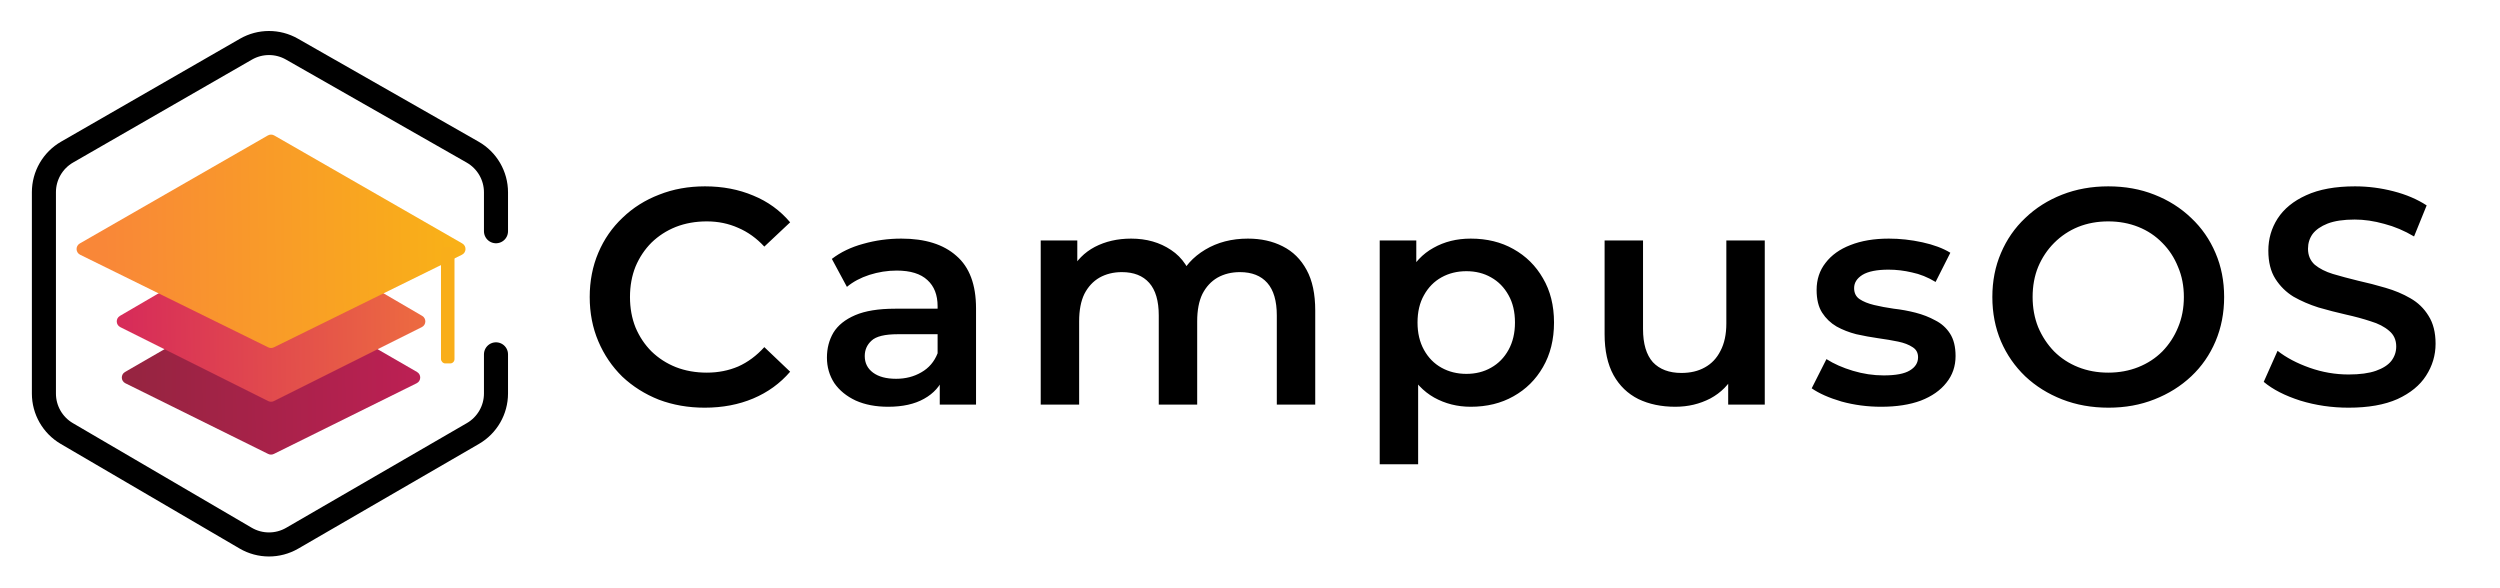 <svg width="553" height="130" viewBox="0 0 553 130" fill="none" xmlns="http://www.w3.org/2000/svg">
<path d="M109.713 51.15V42.542C109.713 38.865 107.741 35.471 104.547 33.651L64.571 10.86C61.416 9.062 57.545 9.07 54.397 10.881L14.843 33.643C11.669 35.47 9.713 38.852 9.713 42.514V87.063C9.713 90.699 11.642 94.062 14.78 95.897L54.335 119.033C57.514 120.893 61.447 120.901 64.634 119.054L104.609 95.891C107.768 94.06 109.713 90.686 109.713 87.035V78.38" stroke="black" stroke-width="5.322" stroke-linecap="round"/>
<path d="M27.652 82.284L59.242 64.041C59.68 63.788 60.219 63.788 60.657 64.041L92.246 82.284C93.224 82.848 93.178 84.275 92.166 84.776L60.577 100.412C60.181 100.608 59.717 100.608 59.322 100.412L27.732 84.776C26.72 84.275 26.674 82.848 27.652 82.284Z" fill="url(#paint0_linear_27296_35870)"/>
<path d="M26.528 69.873L59.243 50.789C59.684 50.532 60.228 50.532 60.669 50.789L93.384 69.873C94.355 70.439 94.309 71.857 93.304 72.36L60.589 88.717C60.191 88.916 59.722 88.916 59.324 88.717L26.608 72.36C25.603 71.857 25.557 70.439 26.528 69.873Z" fill="url(#paint1_linear_27296_35870)"/>
<path d="M17.648 53.855L59.25 29.961C59.686 29.711 60.222 29.711 60.659 29.961L102.26 53.855C103.242 54.419 103.196 55.851 102.18 56.351L60.579 76.831C60.185 77.025 59.723 77.025 59.329 76.831L17.728 56.351C16.712 55.851 16.667 54.419 17.648 53.855Z" fill="url(#paint2_linear_27296_35870)"/>
<rect x="97.547" y="54.617" width="2.987" height="25.774" rx="0.943" fill="#F9AE1A"/>
<path d="M155.876 90.18C152.249 90.18 148.872 89.591 145.744 88.412C142.661 87.188 139.964 85.488 137.652 83.312C135.385 81.091 133.617 78.484 132.348 75.492C131.078 72.5 130.444 69.236 130.444 65.7C130.444 62.164 131.078 58.9 132.348 55.908C133.617 52.916 135.408 50.332 137.72 48.156C140.032 45.935 142.729 44.235 145.812 43.056C148.894 41.832 152.272 41.22 155.944 41.22C159.842 41.22 163.401 41.9 166.62 43.26C169.838 44.575 172.558 46.547 174.78 49.176L169.068 54.548C167.345 52.689 165.418 51.307 163.288 50.4C161.157 49.448 158.845 48.972 156.352 48.972C153.858 48.972 151.569 49.38 149.484 50.196C147.444 51.012 145.653 52.168 144.112 53.664C142.616 55.16 141.437 56.928 140.576 58.968C139.76 61.008 139.352 63.252 139.352 65.7C139.352 68.148 139.76 70.392 140.576 72.432C141.437 74.472 142.616 76.24 144.112 77.736C145.653 79.232 147.444 80.388 149.484 81.204C151.569 82.02 153.858 82.428 156.352 82.428C158.845 82.428 161.157 81.975 163.288 81.068C165.418 80.116 167.345 78.688 169.068 76.784L174.78 82.224C172.558 84.808 169.838 86.78 166.62 88.14C163.401 89.5 159.82 90.18 155.876 90.18ZM207.874 89.5V82.156L207.398 80.592V67.74C207.398 65.247 206.65 63.32 205.154 61.96C203.658 60.555 201.391 59.852 198.354 59.852C196.314 59.852 194.296 60.169 192.302 60.804C190.352 61.439 188.698 62.323 187.338 63.456L184.006 57.268C185.955 55.772 188.267 54.661 190.942 53.936C193.662 53.165 196.472 52.78 199.374 52.78C204.632 52.78 208.69 54.049 211.546 56.588C214.447 59.081 215.898 62.957 215.898 68.216V89.5H207.874ZM196.45 89.976C193.73 89.976 191.35 89.523 189.31 88.616C187.27 87.664 185.683 86.372 184.55 84.74C183.462 83.063 182.918 81.181 182.918 79.096C182.918 77.056 183.394 75.22 184.346 73.588C185.343 71.956 186.952 70.664 189.174 69.712C191.395 68.76 194.342 68.284 198.014 68.284H208.554V73.928H198.626C195.724 73.928 193.775 74.404 192.778 75.356C191.78 76.263 191.282 77.396 191.282 78.756C191.282 80.297 191.894 81.521 193.118 82.428C194.342 83.335 196.042 83.788 198.218 83.788C200.303 83.788 202.162 83.312 203.794 82.36C205.471 81.408 206.672 80.003 207.398 78.144L208.826 83.244C208.01 85.375 206.536 87.029 204.406 88.208C202.32 89.387 199.668 89.976 196.45 89.976ZM276.038 52.78C278.94 52.78 281.501 53.347 283.722 54.48C285.989 55.613 287.757 57.359 289.026 59.716C290.296 62.028 290.93 65.02 290.93 68.692V89.5H282.43V69.78C282.43 66.561 281.728 64.159 280.322 62.572C278.917 60.985 276.9 60.192 274.27 60.192C272.412 60.192 270.757 60.6 269.306 61.416C267.901 62.232 266.79 63.433 265.974 65.02C265.204 66.607 264.818 68.624 264.818 71.072V89.5H256.318V69.78C256.318 66.561 255.616 64.159 254.21 62.572C252.805 60.985 250.788 60.192 248.158 60.192C246.3 60.192 244.645 60.6 243.194 61.416C241.789 62.232 240.678 63.433 239.862 65.02C239.092 66.607 238.706 68.624 238.706 71.072V89.5H230.206V53.188H238.298V62.844L236.87 59.988C238.094 57.631 239.862 55.84 242.174 54.616C244.532 53.392 247.206 52.78 250.198 52.78C253.598 52.78 256.545 53.619 259.038 55.296C261.577 56.973 263.254 59.512 264.07 62.912L260.738 61.756C261.917 59.036 263.866 56.86 266.586 55.228C269.306 53.596 272.457 52.78 276.038 52.78ZM325.32 89.976C322.374 89.976 319.676 89.296 317.228 87.936C314.826 86.576 312.899 84.536 311.448 81.816C310.043 79.051 309.34 75.56 309.34 71.344C309.34 67.083 310.02 63.592 311.38 60.872C312.786 58.152 314.69 56.135 317.092 54.82C319.495 53.46 322.238 52.78 325.32 52.78C328.902 52.78 332.052 53.551 334.772 55.092C337.538 56.633 339.714 58.787 341.3 61.552C342.932 64.317 343.748 67.581 343.748 71.344C343.748 75.107 342.932 78.393 341.3 81.204C339.714 83.969 337.538 86.123 334.772 87.664C332.052 89.205 328.902 89.976 325.32 89.976ZM305.192 102.692V53.188H313.284V61.756L313.012 71.412L313.692 81.068V102.692H305.192ZM324.368 82.7C326.408 82.7 328.222 82.247 329.808 81.34C331.44 80.433 332.732 79.119 333.684 77.396C334.636 75.673 335.112 73.656 335.112 71.344C335.112 68.987 334.636 66.969 333.684 65.292C332.732 63.569 331.44 62.255 329.808 61.348C328.222 60.441 326.408 59.988 324.368 59.988C322.328 59.988 320.492 60.441 318.86 61.348C317.228 62.255 315.936 63.569 314.984 65.292C314.032 66.969 313.556 68.987 313.556 71.344C313.556 73.656 314.032 75.673 314.984 77.396C315.936 79.119 317.228 80.433 318.86 81.34C320.492 82.247 322.328 82.7 324.368 82.7ZM370.578 89.976C367.495 89.976 364.775 89.409 362.418 88.276C360.06 87.097 358.224 85.329 356.91 82.972C355.595 80.569 354.938 77.555 354.938 73.928V53.188H363.438V72.772C363.438 76.036 364.163 78.484 365.614 80.116C367.11 81.703 369.218 82.496 371.938 82.496C373.932 82.496 375.655 82.088 377.106 81.272C378.602 80.456 379.758 79.232 380.574 77.6C381.435 75.968 381.866 73.951 381.866 71.548V53.188H390.366V89.5H382.274V79.708L383.702 82.7C382.478 85.057 380.687 86.871 378.33 88.14C375.972 89.364 373.388 89.976 370.578 89.976ZM416.115 89.976C413.077 89.976 410.153 89.591 407.343 88.82C404.577 88.004 402.379 87.029 400.747 85.896L404.011 79.436C405.643 80.479 407.592 81.34 409.859 82.02C412.125 82.7 414.392 83.04 416.659 83.04C419.333 83.04 421.26 82.677 422.439 81.952C423.663 81.227 424.275 80.252 424.275 79.028C424.275 78.031 423.867 77.283 423.051 76.784C422.235 76.24 421.169 75.832 419.855 75.56C418.54 75.288 417.067 75.039 415.435 74.812C413.848 74.585 412.239 74.291 410.607 73.928C409.02 73.52 407.569 72.953 406.255 72.228C404.94 71.457 403.875 70.437 403.059 69.168C402.243 67.899 401.835 66.221 401.835 64.136C401.835 61.824 402.492 59.829 403.807 58.152C405.121 56.429 406.957 55.115 409.315 54.208C411.717 53.256 414.551 52.78 417.815 52.78C420.263 52.78 422.733 53.052 425.227 53.596C427.72 54.14 429.783 54.911 431.415 55.908L428.151 62.368C426.428 61.325 424.683 60.623 422.915 60.26C421.192 59.852 419.469 59.648 417.747 59.648C415.163 59.648 413.236 60.033 411.967 60.804C410.743 61.575 410.131 62.549 410.131 63.728C410.131 64.816 410.539 65.632 411.355 66.176C412.171 66.72 413.236 67.151 414.551 67.468C415.865 67.785 417.316 68.057 418.903 68.284C420.535 68.465 422.144 68.76 423.731 69.168C425.317 69.576 426.768 70.143 428.083 70.868C429.443 71.548 430.531 72.523 431.347 73.792C432.163 75.061 432.571 76.716 432.571 78.756C432.571 81.023 431.891 82.995 430.531 84.672C429.216 86.349 427.335 87.664 424.887 88.616C422.439 89.523 419.515 89.976 416.115 89.976ZM466.411 90.18C462.694 90.18 459.271 89.568 456.143 88.344C453.015 87.12 450.295 85.42 447.983 83.244C445.671 81.023 443.88 78.439 442.611 75.492C441.342 72.5 440.707 69.236 440.707 65.7C440.707 62.164 441.342 58.923 442.611 55.976C443.88 52.984 445.671 50.4 447.983 48.224C450.295 46.003 453.015 44.28 456.143 43.056C459.271 41.832 462.671 41.22 466.343 41.22C470.06 41.22 473.46 41.832 476.543 43.056C479.671 44.28 482.391 46.003 484.703 48.224C487.015 50.4 488.806 52.984 490.075 55.976C491.344 58.923 491.979 62.164 491.979 65.7C491.979 69.236 491.344 72.5 490.075 75.492C488.806 78.484 487.015 81.068 484.703 83.244C482.391 85.42 479.671 87.12 476.543 88.344C473.46 89.568 470.083 90.18 466.411 90.18ZM466.343 82.428C468.746 82.428 470.967 82.02 473.007 81.204C475.047 80.388 476.815 79.232 478.311 77.736C479.807 76.195 480.963 74.427 481.779 72.432C482.64 70.392 483.071 68.148 483.071 65.7C483.071 63.252 482.64 61.031 481.779 59.036C480.963 56.996 479.807 55.228 478.311 53.732C476.815 52.191 475.047 51.012 473.007 50.196C470.967 49.38 468.746 48.972 466.343 48.972C463.94 48.972 461.719 49.38 459.679 50.196C457.684 51.012 455.916 52.191 454.375 53.732C452.879 55.228 451.7 56.996 450.839 59.036C450.023 61.031 449.615 63.252 449.615 65.7C449.615 68.103 450.023 70.324 450.839 72.364C451.7 74.404 452.879 76.195 454.375 77.736C455.871 79.232 457.639 80.388 459.679 81.204C461.719 82.02 463.94 82.428 466.343 82.428ZM519.505 90.18C515.788 90.18 512.229 89.659 508.829 88.616C505.429 87.528 502.732 86.145 500.737 84.468L503.797 77.6C505.701 79.096 508.058 80.343 510.869 81.34C513.68 82.337 516.558 82.836 519.505 82.836C521.998 82.836 524.016 82.564 525.557 82.02C527.098 81.476 528.232 80.751 528.957 79.844C529.682 78.892 530.045 77.827 530.045 76.648C530.045 75.197 529.524 74.041 528.481 73.18C527.438 72.273 526.078 71.571 524.401 71.072C522.769 70.528 520.933 70.029 518.893 69.576C516.898 69.123 514.881 68.601 512.841 68.012C510.846 67.377 509.01 66.584 507.333 65.632C505.701 64.635 504.364 63.32 503.321 61.688C502.278 60.056 501.757 57.971 501.757 55.432C501.757 52.848 502.437 50.491 503.797 48.36C505.202 46.184 507.31 44.461 510.121 43.192C512.977 41.877 516.581 41.22 520.933 41.22C523.789 41.22 526.622 41.583 529.433 42.308C532.244 43.033 534.692 44.076 536.777 45.436L533.989 52.304C531.858 51.035 529.66 50.105 527.393 49.516C525.126 48.881 522.95 48.564 520.865 48.564C518.417 48.564 516.422 48.859 514.881 49.448C513.385 50.037 512.274 50.808 511.549 51.76C510.869 52.712 510.529 53.8 510.529 55.024C510.529 56.475 511.028 57.653 512.025 58.56C513.068 59.421 514.405 60.101 516.037 60.6C517.714 61.099 519.573 61.597 521.613 62.096C523.653 62.549 525.67 63.071 527.665 63.66C529.705 64.249 531.541 65.02 533.173 65.972C534.85 66.924 536.188 68.216 537.185 69.848C538.228 71.48 538.749 73.543 538.749 76.036C538.749 78.575 538.046 80.932 536.641 83.108C535.281 85.239 533.173 86.961 530.317 88.276C527.461 89.545 523.857 90.18 519.505 90.18Z" fill="black"/>
<defs>
<linearGradient id="paint0_linear_27296_35870" x1="90.563" y1="83.902" x2="30.61" y2="84.533" gradientUnits="userSpaceOnUse">
<stop stop-color="#BB2053"/>
<stop offset="1" stop-color="#972441"/>
</linearGradient>
<linearGradient id="paint1_linear_27296_35870" x1="92.034" y1="70.101" x2="27.878" y2="71.103" gradientUnits="userSpaceOnUse">
<stop stop-color="#EC6941"/>
<stop offset="1" stop-color="#D72C59"/>
</linearGradient>
<linearGradient id="paint2_linear_27296_35870" x1="22.864" y1="55.567" x2="99.049" y2="54.565" gradientUnits="userSpaceOnUse">
<stop stop-color="#F98738"/>
<stop offset="1" stop-color="#F9B018"/>
</linearGradient>
</defs>
</svg>
